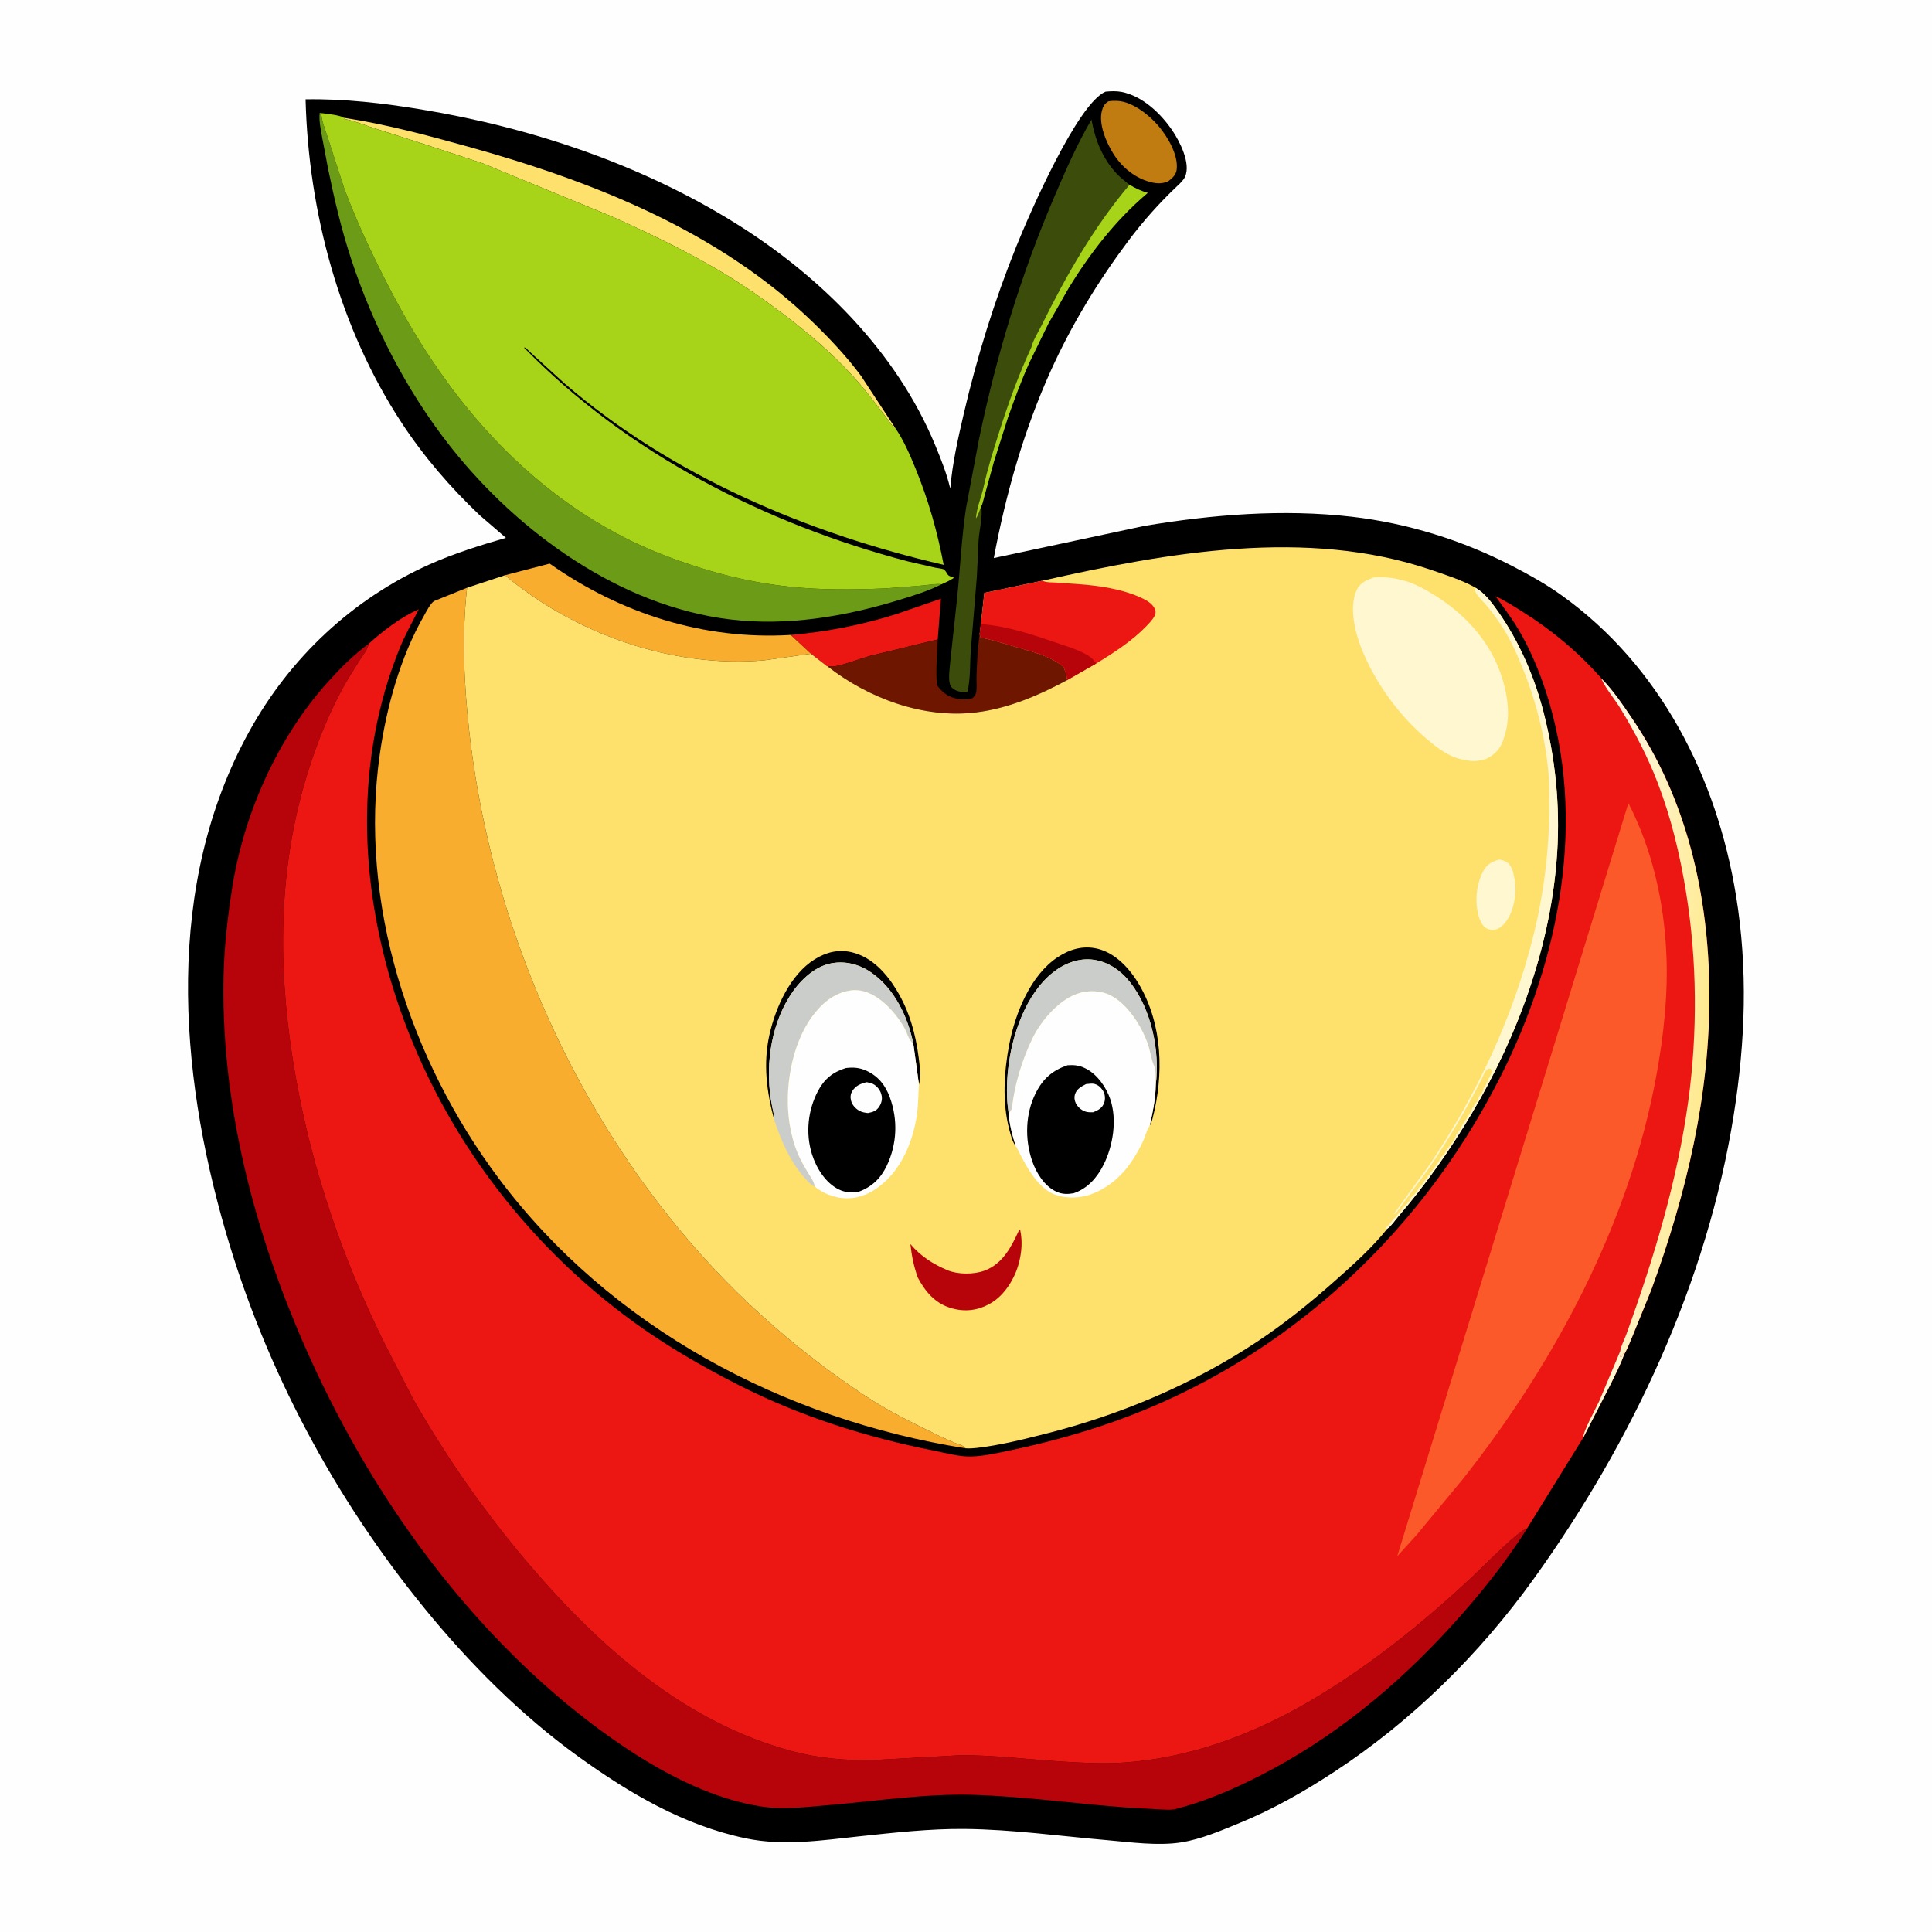 <svg version="1.1" xmlns="http://www.w3.org/2000/svg" style="display: block;" viewBox="0 0 2048 2048" width="1024" height="1024">
<defs>
	<linearGradient id="Gradient1" gradientUnits="userSpaceOnUse" x1="1808.4" y1="1102.84" x2="1703.39" y2="1096.46">
		<stop class="stop0" offset="0" stop-opacity="1" stop-color="rgb(255,234,143)"/>
		<stop class="stop1" offset="1" stop-opacity="1" stop-color="rgb(253,247,223)"/>
	</linearGradient>
</defs>
<path transform="translate(0,0)" fill="rgb(254,254,254)" d="M -0 -0 L 2048 0 L 2048 2048 L -0 2048 L -0 -0 z"/>
<path transform="translate(0,0)" fill="rgb(0,0,0)" d="M 1171.87 97.156 C 1177.32 96.6 1183.44 96.366 1188.83 97.406 C 1210.97 101.674 1230.45 120.239 1242.69 138.271 C 1250.6 149.922 1262.41 173.046 1256.3 187.106 C 1254.53 191.161 1250.77 194.498 1247.6 197.5 C 1228.78 215.322 1211.58 234.61 1196.04 255.381 C 1163.9 298.324 1136.05 343.97 1113.92 392.89 C 1085.37 456.003 1066.22 523.601 1053.46 591.559 L 1212.91 557.5 C 1285.33 545.408 1359.79 539.339 1432.97 547.752 C 1492.05 554.545 1550.22 572.71 1603 599.976 C 1620.96 609.254 1638.91 619.256 1655.35 631.042 C 1760.01 706.063 1819.76 823.846 1840.2 949.111 C 1852.94 1027.16 1850.2 1103.75 1837.86 1181.61 C 1809.74 1359.2 1730.12 1528.63 1625.69 1673.79 C 1568.3 1753.57 1496.79 1824.17 1414.55 1878.11 C 1382.66 1899.03 1349.47 1917.91 1314.14 1932.4 C 1294.57 1940.43 1273.25 1949.66 1252.28 1952.97 C 1227.47 1956.89 1198.64 1952.82 1173.7 1950.67 C 1123.52 1946.35 1072.95 1939.24 1022.54 1938.76 C 986.08 1938.41 947.936 1942.66 911.591 1946.53 C 871.318 1950.82 830.604 1957.14 790.433 1948.71 C 724.578 1934.89 667.162 1900.96 613.202 1862.13 C 552.155 1818.06 497.415 1763.05 449.916 1704.79 C 354.438 1587.68 281.742 1451.62 239.45 1306.4 C 189.261 1134.06 174.488 937.947 264.194 775.379 C 307.408 697.066 373.843 634.654 455.615 598.146 C 481.388 586.639 509.21 577.992 536.277 570.122 L 508.385 546.045 C 477.224 516.423 449.347 484.181 425.731 448.182 C 359.835 347.734 326.962 224.715 323.931 105.268 C 364.888 104.565 406.316 109.355 446.671 116.022 C 562.791 135.204 678.627 173.922 778.844 236.156 C 868.923 292.094 950.308 372.616 991.303 471.811 C 997.597 487.039 1003.55 501.873 1007.31 517.976 C 1009.54 491.128 1015.59 464.505 1021.69 438.317 C 1035.73 378.06 1054.25 318.454 1077.39 261.048 C 1091.46 226.134 1142.18 109.779 1171.87 97.156 z"/>
<path transform="translate(0,0)" fill="rgb(193,124,17)" d="M 1174.83 107.5 C 1177.93 106.832 1181.33 106.815 1184.5 106.961 C 1200.33 107.686 1217.99 121.774 1227.91 133.363 C 1237.64 144.74 1249.32 164.263 1247.31 179.887 C 1246.58 185.604 1242.47 189.027 1238.17 192.315 C 1232.83 194.583 1227.16 194.74 1221.5 193.485 C 1204.12 189.631 1189.51 177.766 1180.17 162.895 C 1172.66 150.934 1164.34 131.542 1168.06 117.36 C 1169.21 112.977 1170.9 109.819 1174.83 107.5 z"/>
<path transform="translate(0,0)" fill="rgb(236,22,18)" d="M 838.066 673.053 C 876.646 669.746 913.965 662.458 950.891 650.681 L 997.416 634.616 L 994.031 677.81 L 921.858 695.378 C 910.358 698.715 899.008 703.319 887.312 705.877 C 883.729 706.661 880.642 706.664 877.02 706.229 C 875.854 705.899 873.784 703.892 872.772 703.13 L 859.629 692.977 L 838.066 673.053 z"/>
<path transform="translate(0,0)" fill="rgb(254,224,109)" d="M 364.347 124.804 C 408.576 131.52 453.288 143.528 496.334 155.487 C 628.564 192.224 762.496 245.057 862.417 342.282 C 880.31 359.692 897.89 378.401 912.755 398.5 L 948.388 452.802 C 946.274 452.267 946.31 451.787 945.062 450.126 C 931.968 432.701 919.019 415.094 904.293 398.967 C 873.877 365.657 838.393 337.926 801.582 312.087 C 754.403 278.969 700.463 252.648 647.905 229.217 L 511.275 173.002 L 439.631 149.553 L 394.92 135.334 C 385.919 132.399 376.818 128.635 367.579 126.594 C 365.602 126.157 365.74 126.066 364.347 124.804 z"/>
<path transform="translate(0,0)" fill="rgb(248,173,46)" d="M 535.298 609.759 L 582.666 597.451 C 657.788 650.312 745.892 678.563 838.066 673.053 L 859.629 692.977 L 810.236 699.944 C 712.805 708.528 609.662 672.081 535.298 609.759 z"/>
<path transform="translate(0,0)" fill="rgb(110,22,0)" d="M 1038.45 672.262 L 1039.5 675.742 C 1052.04 678.219 1064.48 682.133 1076.74 685.738 C 1093.58 690.689 1114.04 695.301 1127.45 707.123 C 1129.09 711.128 1130.4 714.682 1131.05 718.967 L 1131.34 720.869 C 1101.1 737.131 1068.98 750.968 1034.59 755.185 C 979.059 761.994 920.58 740.288 877.02 706.229 C 880.642 706.664 883.729 706.661 887.312 705.877 C 899.008 703.319 910.358 698.715 921.858 695.378 L 994.031 677.81 C 993.463 693.756 991.666 710.289 993.212 726.175 C 997.639 732.705 1004.08 738.031 1011.85 740.023 L 1013 740.293 C 1018.28 741.584 1025.82 741.835 1031 740.03 C 1032.77 738.179 1034.53 736.129 1034.88 733.5 C 1035.65 727.797 1034.91 721.424 1035.14 715.619 C 1035.67 701.859 1036.45 687.501 1038.24 673.849 L 1038.45 672.262 z"/>
<path transform="translate(0,0)" fill="rgb(60,77,11)" d="M 1040.12 536.611 C 1041.95 547.589 1038.12 561.3 1037.35 572.592 L 1035.47 611.688 L 1029.05 689.781 C 1028.04 703.351 1028.87 720.27 1025.5 733.351 L 1024.76 733.696 C 1021.68 734.645 1015.1 732.895 1012.32 731.318 C 1009.23 729.563 1007.5 727.814 1006.73 724.295 C 1005.24 717.542 1006.75 708.804 1007.26 701.891 L 1014.3 636.589 C 1017.79 603.808 1019.13 571.161 1024.03 538.5 L 1037.89 465.065 C 1056.31 376.719 1082.27 290.985 1117.87 208 C 1129.69 180.431 1141.85 152.74 1156.99 126.789 C 1160.98 148.58 1168.87 168.527 1184.39 184.798 C 1188.27 188.86 1193.01 192.298 1197.33 195.889 C 1203.64 199.703 1209.53 202.376 1216.63 204.479 L 1215.31 205.592 C 1182.54 233.492 1155.22 268.689 1132.82 305.297 L 1113.34 339.501 C 1112.82 340.356 1113.14 340.15 1112.6 340.4 L 1091.26 384.149 C 1082.5 403.483 1075.13 423.581 1068.11 443.605 L 1053.55 489.495 L 1043.22 526.906 C 1042.57 529.16 1041.47 534.951 1040.12 536.611 z"/>
<path transform="translate(0,0)" fill="rgb(167,212,24)" d="M 1197.33 195.889 C 1203.64 199.703 1209.53 202.376 1216.63 204.479 L 1215.31 205.592 C 1182.54 233.492 1155.22 268.689 1132.82 305.297 L 1113.34 339.501 C 1112.82 340.356 1113.14 340.15 1112.6 340.4 L 1091.26 384.149 C 1082.5 403.483 1075.13 423.581 1068.11 443.605 L 1053.55 489.495 L 1043.22 526.906 C 1042.57 529.16 1041.47 534.951 1040.12 536.611 C 1038.35 540.679 1037.14 546.014 1034.55 549.5 C 1035.26 538.198 1040.35 526.888 1042.75 515.851 C 1046.92 496.632 1053.02 477.371 1058.97 458.613 C 1068.8 427.644 1079.76 397.297 1093.44 367.812 C 1094.91 360.887 1101.03 351.264 1104.24 344.736 C 1129.78 292.758 1159.78 240.163 1197.33 195.889 z"/>
<path transform="translate(0,0)" fill="rgb(108,155,24)" d="M 998.196 619.31 C 984.257 626.449 968.02 631.394 953.049 635.99 C 895.465 653.665 834.494 663.878 774.265 656.652 C 657.223 642.609 549.156 564.195 477.571 473.56 C 431.313 414.992 395.449 345.188 372.2 274.448 C 361.84 242.926 354.369 210.973 347.711 178.5 L 341.227 144.174 C 339.855 136.228 337.985 127.6 338.925 119.548 L 340.969 119.906 C 339.517 124.368 345.404 139.18 347.045 144.5 L 364.687 199.136 C 377.734 234.228 393.821 268.215 410.848 301.528 C 468.002 413.35 548.544 511.811 662 569.847 C 687.018 582.645 712.645 592.428 739.379 601.001 C 771.378 611.262 804.035 618.486 837.5 621.992 C 871.05 625.508 904.961 625.095 938.621 623.73 L 978.899 620.573 C 985.303 619.971 991.749 618.598 998.196 619.31 z"/>
<path transform="translate(0,0)" fill="rgb(248,173,46)" d="M 1023.44 1535.25 C 830.177 1504.6 647.281 1407.21 528.804 1249.31 C 434.104 1123.1 379.964 956.714 402.699 798.883 C 409.852 749.222 424.324 696.545 449.375 652.807 C 451.706 648.737 456.354 639.232 460.386 637.031 L 495.099 623.035 C 489.485 673.134 491.751 724.053 497.269 774.049 C 517.871 960.708 593.231 1145.11 710.653 1291.7 C 769.162 1364.74 838.002 1427.04 915.87 1478.81 C 941.358 1495.76 968.926 1509.14 996.401 1522.48 L 1012.34 1529.6 C 1016.54 1531.27 1020.42 1531.58 1023.44 1535.25 z"/>
<path transform="translate(0,0)" fill="rgb(183,4,11)" d="M 390.962 682.291 L 390.756 683.117 C 389.061 689.47 384.49 694.715 381.045 700.222 C 374.463 710.743 367.77 721.039 361.919 732 C 344.809 764.058 331.497 799.47 321.658 834.402 C 293.24 935.296 295.302 1039.75 313.58 1142.28 C 331.224 1241.25 363.54 1335.26 408.209 1425.23 L 438.128 1483.36 C 473.895 1545.96 515.087 1604.81 561.959 1659.57 C 636.674 1746.86 726.7 1826.37 840.219 1856.47 C 867.961 1863.83 897.275 1866.45 925.927 1865.74 L 1017.43 1860.65 C 1053.63 1860.28 1089.64 1865.1 1125.73 1867.33 C 1146.97 1868.64 1168.58 1869.8 1189.84 1868.47 C 1259.68 1864.13 1326.96 1839.06 1387.13 1804.08 C 1449.59 1767.76 1507.71 1720.99 1560.38 1671.72 C 1570.08 1662.65 1610.17 1621.75 1618.76 1620.2 L 1618.14 1621.29 C 1595.55 1656.87 1568.19 1690.95 1539.89 1722.13 C 1480.91 1787.1 1413.89 1842.47 1335.47 1882.36 C 1307.45 1896.62 1278.49 1909.16 1248 1917.18 L 1246.8 1917.5 C 1241.03 1918.99 1234.17 1918.2 1228.25 1917.96 L 1193.3 1915.97 C 1139.81 1911.97 1086.09 1904.32 1032.51 1902.66 C 981.451 1901.07 929.878 1909.16 879.061 1913.42 C 855.437 1915.4 831.033 1918.63 807.438 1915.03 C 757.346 1907.38 708.619 1882.66 666.676 1855.08 C 580.687 1798.53 505.475 1721.97 444.723 1639.11 C 391.819 1566.96 348.025 1487.7 313.704 1405.16 C 264.74 1287.4 233.708 1159.63 237.078 1031.47 C 237.861 1001.69 241.418 971.722 245.964 942.312 C 258.212 863.091 294.082 782.202 347.899 722.585 C 361.101 707.96 375.033 693.975 390.962 682.291 z"/>
<path transform="translate(0,0)" fill="rgb(167,212,24)" d="M 340.969 119.906 C 346.634 120.784 360.012 121.827 364.347 124.804 C 365.74 126.066 365.602 126.157 367.579 126.594 C 376.818 128.635 385.919 132.399 394.92 135.334 L 439.631 149.553 L 511.275 173.002 L 647.905 229.217 C 700.463 252.648 754.403 278.969 801.582 312.087 C 838.393 337.926 873.877 365.657 904.293 398.967 C 919.019 415.094 931.968 432.701 945.062 450.126 C 946.31 451.787 946.274 452.267 948.388 452.802 C 957.46 465.587 964.48 481.948 970.407 496.415 C 984.218 530.132 993.507 562.987 1000.33 598.755 C 855.922 565.279 711.8 504.266 598.689 406.675 L 560.623 372.061 C 559.293 370.796 557.278 367.845 555.51 368.5 C 664.854 480.834 811.635 555.415 962.324 595.074 L 991.342 601.748 C 992.997 602.096 999.466 602.809 1000.56 603.683 C 1005.11 607.338 1002.9 610.912 1010.5 611.51 L 1010.83 612.753 C 1006.82 615.42 1002.56 617.323 998.196 619.31 C 991.749 618.598 985.303 619.971 978.899 620.573 L 938.621 623.73 C 904.961 625.095 871.05 625.508 837.5 621.992 C 804.035 618.486 771.378 611.262 739.379 601.001 C 712.645 592.428 687.018 582.645 662 569.847 C 548.544 511.811 468.002 413.35 410.848 301.528 C 393.821 268.215 377.734 234.228 364.687 199.136 L 347.045 144.5 C 345.404 139.18 339.517 124.368 340.969 119.906 z"/>
<path transform="translate(0,0)" fill="rgb(236,22,18)" d="M 390.962 682.291 C 405.792 668.994 425.417 653.685 443.935 645.903 C 436.881 659.731 429.422 673.017 423.579 687.461 C 376.083 804.876 380.575 935.904 419.066 1055.05 C 464.137 1194.56 554.406 1316.66 673.093 1402.42 C 707.881 1427.56 744.759 1448.75 782.96 1468.2 C 848.067 1501.33 918.709 1523.68 990.251 1537.8 C 1002.52 1540.22 1016.71 1544.22 1029.19 1543.94 C 1043.15 1543.63 1058.21 1540.09 1071.83 1537.23 C 1102.84 1530.73 1133.73 1522.58 1163.86 1512.76 C 1350.21 1452.03 1501.97 1316.05 1590.19 1142 C 1653.27 1017.54 1682.97 867.97 1638.5 732.484 C 1631.18 710.173 1621.52 687.285 1609.5 667.083 C 1602.22 654.845 1593.55 643.469 1585.22 631.931 C 1595.63 636.783 1605.57 643.174 1615.28 649.3 C 1645.81 668.544 1673.46 691.73 1697.32 718.809 L 1697.37 719.109 C 1709.6 731.144 1720.2 747.082 1729.86 761.27 C 1788.06 846.68 1811.18 948.848 1812.01 1051.11 C 1812.89 1159.77 1787.68 1265.78 1750.44 1367.29 L 1731.07 1415.07 C 1728.13 1421.78 1725.47 1429.47 1721.68 1435.69 C 1717.9 1446.5 1712.34 1457.07 1707.34 1467.38 L 1678.29 1524.04 L 1618.76 1620.2 C 1610.17 1621.75 1570.08 1662.65 1560.38 1671.72 C 1507.71 1720.99 1449.59 1767.76 1387.13 1804.08 C 1326.96 1839.06 1259.68 1864.13 1189.84 1868.47 C 1168.58 1869.8 1146.97 1868.64 1125.73 1867.33 C 1089.64 1865.1 1053.63 1860.28 1017.43 1860.65 L 925.927 1865.74 C 897.275 1866.45 867.961 1863.83 840.219 1856.47 C 726.7 1826.37 636.674 1746.86 561.959 1659.57 C 515.087 1604.81 473.895 1545.96 438.128 1483.36 L 408.209 1425.23 C 363.54 1335.26 331.224 1241.25 313.58 1142.28 C 295.302 1039.75 293.24 935.296 321.658 834.402 C 331.497 799.47 344.809 764.058 361.919 732 C 367.77 721.039 374.463 710.743 381.045 700.222 C 384.49 694.715 389.061 689.47 390.756 683.117 L 390.962 682.291 z"/>
<path transform="translate(0,0)" fill="rgb(254,247,207)" d="M 1717.48 1432.4 C 1718.67 1434.96 1718.06 1435.67 1717.36 1438.34 L 1719 1438.5 L 1719.75 1436.75 C 1720.28 1435.54 1720.41 1434.76 1721.47 1433.97 L 1721.68 1435.69 C 1717.9 1446.5 1712.34 1457.07 1707.34 1467.38 L 1678.29 1524.04 C 1677.9 1517.64 1692.06 1492.35 1695.29 1485.13 L 1717.48 1432.4 z"/>
<path transform="translate(0,0)" fill="url(#Gradient1)" d="M 1697.37 719.109 C 1709.6 731.144 1720.2 747.082 1729.86 761.27 C 1788.06 846.68 1811.18 948.848 1812.01 1051.11 C 1812.89 1159.77 1787.68 1265.78 1750.44 1367.29 L 1731.07 1415.07 C 1728.13 1421.78 1725.47 1429.47 1721.68 1435.69 L 1721.47 1433.97 C 1720.41 1434.76 1720.28 1435.54 1719.75 1436.75 L 1719 1438.5 L 1717.36 1438.34 C 1718.06 1435.67 1718.67 1434.96 1717.48 1432.4 C 1718.1 1427.21 1721.96 1420.03 1723.81 1414.93 C 1752.93 1334.49 1778.02 1251.98 1789.67 1167 C 1799.56 1094.77 1799.02 1017.95 1787.32 946.01 C 1780.79 905.916 1771.71 867.569 1757.13 829.593 C 1746.62 802.203 1733.19 776.427 1717.96 751.375 C 1711.71 741.095 1702.6 730.693 1697.69 719.873 L 1697.37 719.109 z"/>
<path transform="translate(0,0)" fill="rgb(252,89,42)" d="M 1726.15 851.311 C 1751.18 900.039 1763.54 954.067 1766.29 1008.62 C 1768.5 1052.41 1763.67 1097.26 1755.79 1140.28 C 1727.1 1296.98 1648.37 1444.45 1550.11 1568.58 L 1501.88 1626.83 L 1481.12 1649.71 L 1726.15 851.311 z"/>
<path transform="translate(0,0)" fill="rgb(254,224,109)" d="M 1105.16 615.54 C 1237.19 585.772 1385.25 559.218 1516.85 604.042 C 1531.84 609.146 1549.04 614.703 1562.95 622.264 L 1564.27 623.112 C 1574.17 628.966 1581.61 639.179 1588.16 648.464 C 1610.33 679.92 1626.55 717.464 1636.13 754.652 C 1648.7 803.446 1653.83 853.318 1650.67 903.69 C 1644.59 1000.52 1609.68 1096.79 1560.39 1179.85 C 1537.22 1218.9 1511.16 1256.01 1481.48 1290.41 C 1478.68 1293.66 1474.25 1300.28 1470.68 1302.37 C 1454.83 1322.41 1433.91 1341.08 1414.76 1358.06 C 1388.82 1381.08 1361.9 1402.84 1332.97 1422.02 C 1264.88 1467.17 1188.19 1499.62 1109.13 1519.63 C 1084.94 1525.76 1060.16 1532.02 1035.33 1534.88 C 1031.42 1535.33 1027.37 1535.55 1023.44 1535.25 C 1020.42 1531.58 1016.54 1531.27 1012.34 1529.6 L 996.401 1522.48 C 968.926 1509.14 941.358 1495.76 915.87 1478.81 C 838.002 1427.04 769.162 1364.74 710.653 1291.7 C 593.231 1145.11 517.871 960.708 497.269 774.049 C 491.751 724.053 489.485 673.134 495.099 623.035 L 535.298 609.759 C 609.662 672.081 712.805 708.528 810.236 699.944 L 859.629 692.977 L 872.772 703.13 C 873.784 703.892 875.854 705.899 877.02 706.229 C 920.58 740.288 979.059 761.994 1034.59 755.185 C 1068.98 750.968 1101.1 737.131 1131.34 720.869 L 1131.05 718.967 C 1130.4 714.682 1129.09 711.128 1127.45 707.123 C 1114.04 695.301 1093.58 690.689 1076.74 685.738 C 1064.48 682.133 1052.04 678.219 1039.5 675.742 L 1038.45 672.262 L 1039.79 661.508 L 1043.41 628.509 L 1105.16 615.54 z"/>
<path transform="translate(0,0)" fill="rgb(0,0,0)" d="M 820.73 1187.32 C 812.658 1157.21 808.765 1127.33 815.748 1096.42 C 822.214 1067.8 837.787 1033 863.597 1016.93 C 875.779 1009.34 888.715 1006.1 902.846 1009.42 C 924.288 1014.47 939.881 1031.93 950.768 1050.1 C 964.174 1072.49 970.548 1095.69 973.885 1121.32 C 975.018 1130.03 976.289 1141.11 974.146 1149.68 L 968.153 1106.37 C 962.347 1077.56 947.881 1047.33 922.877 1030.45 C 910.239 1021.92 895.187 1018.18 880.133 1021.39 C 861.916 1025.26 846.571 1040.98 837.013 1056.2 C 815.954 1089.73 810.801 1134.22 818.44 1172.59 C 819.373 1177.28 820.893 1182.58 820.73 1187.32 z"/>
<path transform="translate(0,0)" fill="rgb(254,247,207)" d="M 1589.39 911.146 C 1591.79 911.578 1594.35 912.29 1596.5 913.48 C 1600.47 915.68 1602.99 920.571 1604.01 924.838 L 1604.27 926 L 1605.73 933.184 C 1607.82 947.727 1604.93 966.114 1595.65 977.886 C 1592.13 982.351 1588.21 985.342 1582.5 985.942 C 1580.06 985.602 1577.77 985.263 1575.59 984.049 C 1570.93 981.459 1568.15 974.367 1567 969.445 L 1566.68 968 C 1563.29 953.513 1565.39 934.759 1573.22 921.906 C 1577.08 915.58 1582.51 912.896 1589.39 911.146 z"/>
<path transform="translate(0,0)" fill="rgb(0,0,0)" d="M 1076.64 1214.78 L 1075.88 1213.75 C 1072.72 1208.95 1071.26 1202.56 1069.81 1197.05 C 1062.25 1168.44 1064.32 1135.55 1069.91 1106.75 C 1076.29 1073.89 1092.27 1033.82 1121.2 1014.63 C 1133.9 1006.2 1148.2 1002.07 1163.3 1005.66 C 1182.93 1010.32 1198.31 1027.64 1207.99 1044.43 C 1232.58 1087.06 1233.78 1139.29 1221.7 1185.84 C 1220.96 1188.68 1220.15 1190.76 1218.7 1193.33 C 1221.91 1179.15 1224.93 1164.95 1225.12 1150.35 C 1229.68 1114.3 1220.78 1070.64 1198.26 1041.64 C 1188.58 1029.16 1175.09 1019.56 1159.16 1017.38 C 1143.61 1015.24 1128.3 1021.22 1116.23 1030.78 C 1087.2 1053.78 1072.54 1097.65 1068.67 1133.23 C 1067.1 1147.71 1066.73 1163.64 1068.94 1178.04 C 1069.77 1190.64 1072.92 1202.78 1076.64 1214.78 z"/>
<path transform="translate(0,0)" fill="rgb(183,4,11)" d="M 1080.46 1303.5 L 1081.48 1304.07 C 1083.99 1315.95 1083.06 1327.33 1080.02 1339 C 1075.8 1355.23 1064.96 1372.95 1050.18 1381.5 C 1036.66 1389.31 1022.73 1391.04 1007.81 1386.53 C 991.029 1381.47 980.816 1369.07 972.876 1354.27 C 968.567 1341.96 966.506 1331.77 965.052 1318.77 C 975.892 1331.58 989.013 1340.04 1004.44 1346.5 C 1015.43 1351.11 1032.18 1351.1 1043.39 1347.01 C 1063.11 1339.82 1072.27 1321.36 1080.46 1303.5 z"/>
<path transform="translate(0,0)" fill="rgb(254,247,207)" d="M 1564.27 623.112 C 1574.17 628.966 1581.61 639.179 1588.16 648.464 C 1610.33 679.92 1626.55 717.464 1636.13 754.652 C 1648.7 803.446 1653.83 853.318 1650.67 903.69 C 1644.59 1000.52 1609.68 1096.79 1560.39 1179.85 C 1537.22 1218.9 1511.16 1256.01 1481.48 1290.41 C 1478.68 1293.66 1474.25 1300.28 1470.68 1302.37 L 1468.25 1302.31 C 1470.24 1300.34 1472.55 1298.38 1474.12 1296.04 C 1475.47 1294.01 1476.75 1292.45 1478.58 1290.83 L 1480.25 1289.25 C 1482.09 1286.16 1485.68 1283.75 1486.51 1280.5 C 1488.87 1278.74 1493.78 1273.98 1495.01 1271.25 L 1495.51 1269.5 L 1499.25 1266.25 C 1500.16 1264.79 1502.39 1262.58 1503.01 1261.25 L 1503.51 1259.5 L 1506.25 1257.25 C 1508.67 1253.92 1510.31 1250.67 1513.5 1248 L 1513.51 1246.5 L 1515.5 1245 L 1515.51 1243.5 C 1517.34 1242.03 1518.73 1240.48 1520 1238.5 L 1525.05 1231.45 L 1526.88 1228.81 L 1527.5 1228 L 1527.51 1226.5 C 1529.3 1225.42 1531.29 1223.17 1532.25 1221.25 C 1533.57 1218.61 1532.32 1220.34 1533.92 1218.33 C 1536.79 1214.74 1542.28 1207.85 1543.5 1203.51 L 1543.51 1202.5 L 1545.5 1201 L 1545.51 1199.5 C 1547.26 1198.33 1547.51 1197.79 1548.5 1196 C 1548.51 1194.8 1551.96 1189.52 1552.97 1188.25 C 1554.64 1186.16 1555.59 1184.24 1557 1182 C 1557.78 1180.76 1558.43 1180.42 1558.8 1178.94 C 1559.13 1177.62 1559.69 1177.09 1560.5 1176 L 1560.51 1174.5 L 1562.5 1173 L 1562.51 1171.5 C 1564.47 1169.61 1566.97 1166.25 1567.5 1163.51 L 1567.51 1162.5 C 1569.34 1160.84 1571.97 1157.43 1572.5 1155 L 1572.51 1153.5 C 1573.81 1152.38 1575.12 1150.71 1575.5 1149 L 1575.51 1147.5 L 1577 1146.5 L 1577.76 1144 C 1579.19 1141.15 1580.72 1138.48 1582 1135.5 L 1580 1132.99 C 1574.78 1131.65 1572.51 1140.05 1570.57 1143.88 C 1553.99 1176.55 1535.08 1208.56 1514.44 1238.86 L 1496.78 1262.73 L 1483.5 1281.04 C 1481.58 1283.53 1480.18 1286.01 1477.23 1287.24 L 1516.25 1233.46 C 1565.66 1159.48 1603.3 1079.83 1625.06 993.387 C 1636.42 948.268 1642.36 900.67 1642.23 854.145 C 1642.2 840.643 1642.29 826.878 1640.85 813.446 C 1637.27 779.899 1628.83 746.182 1616.63 714.766 C 1610.72 699.544 1604.15 684.101 1595.86 670 C 1590.37 660.648 1583.38 651.126 1576.54 642.694 C 1572.86 638.166 1567.26 633.377 1564.52 628.367 C 1563.25 626.052 1563.61 625.496 1564.27 623.112 z"/>
<path transform="translate(0,0)" fill="rgb(203,205,203)" d="M 1068.94 1178.04 C 1066.73 1163.64 1067.1 1147.71 1068.67 1133.23 C 1072.54 1097.65 1087.2 1053.78 1116.23 1030.78 C 1128.3 1021.22 1143.61 1015.24 1159.16 1017.38 C 1175.09 1019.56 1188.58 1029.16 1198.26 1041.64 C 1220.78 1070.64 1229.68 1114.3 1225.12 1150.35 C 1224.75 1143.73 1225.8 1135.39 1223.2 1129.5 C 1220.3 1122.95 1219.36 1114.55 1217.05 1107.62 C 1210.66 1088.48 1195.79 1064.74 1177.42 1055.24 C 1166.93 1049.81 1153.62 1049.48 1142.49 1053.22 C 1122.2 1060.04 1103.37 1082.14 1094.25 1101.13 C 1083.57 1123.34 1075.67 1149.11 1072.84 1173.62 C 1072.6 1175.7 1072.25 1176.31 1071 1178 L 1070.01 1179.48 L 1069.15 1178.01 L 1068.94 1178.04 z"/>
<path transform="translate(0,0)" fill="rgb(203,205,203)" d="M 820.73 1187.32 C 820.893 1182.58 819.373 1177.28 818.44 1172.59 C 810.801 1134.22 815.954 1089.73 837.013 1056.2 C 846.571 1040.98 861.916 1025.26 880.133 1021.39 C 895.187 1018.18 910.239 1021.92 922.877 1030.45 C 947.881 1047.33 962.347 1077.56 968.153 1106.37 C 962.821 1102.22 961.729 1094.81 958.3 1088.96 C 947.377 1070.34 925.744 1046.62 901.947 1049.89 C 884.051 1052.35 870.693 1064.04 860.464 1078.19 C 838.637 1108.39 831.132 1155.53 837.134 1192 C 838.911 1202.8 841.629 1213.28 845.979 1223.36 C 849.147 1230.7 853.096 1237.45 857.247 1244.27 C 859.684 1248.27 863.257 1252.97 863.578 1257.68 L 862.668 1257.31 C 858.562 1255.18 854.304 1250.15 851.31 1246.63 C 836.496 1229.23 827.951 1208.66 820.73 1187.32 z"/>
<path transform="translate(0,0)" fill="rgb(236,22,18)" d="M 1039.79 661.508 L 1043.41 628.509 L 1105.16 615.54 L 1106.39 616.105 C 1109.88 617.598 1115.22 617.281 1119 617.52 L 1142.12 619.118 C 1164.86 620.735 1190.7 624.38 1211.37 634.462 C 1216.27 636.85 1221.44 639.986 1223.96 645.016 C 1225.08 647.248 1225.3 649.605 1224.33 651.956 C 1222.51 656.326 1218.2 660.585 1214.91 664.006 C 1200.2 679.328 1180.18 692.302 1162.06 703.309 L 1131.34 720.869 L 1131.05 718.967 C 1130.4 714.682 1129.09 711.128 1127.45 707.123 C 1114.04 695.301 1093.58 690.689 1076.74 685.738 C 1064.48 682.133 1052.04 678.219 1039.5 675.742 L 1038.45 672.262 L 1039.79 661.508 z"/>
<path transform="translate(0,0)" fill="rgb(183,4,11)" d="M 1039.79 661.508 C 1068.61 663.701 1097.25 673.505 1124.39 682.93 C 1134.93 686.59 1152.39 691.651 1159.55 700.085 L 1162.06 703.309 L 1131.34 720.869 L 1131.05 718.967 C 1130.4 714.682 1129.09 711.128 1127.45 707.123 C 1114.04 695.301 1093.58 690.689 1076.74 685.738 C 1064.48 682.133 1052.04 678.219 1039.5 675.742 L 1038.45 672.262 L 1039.79 661.508 z"/>
<path transform="translate(0,0)" fill="rgb(254,247,207)" d="M 1456.49 612.087 C 1467.29 611.147 1477.41 612.473 1487.83 615.329 C 1499.38 618.492 1509.98 624.262 1520.1 630.519 C 1545.3 646.097 1566.94 666.749 1581.36 692.914 C 1594.29 716.385 1603.53 751.049 1595.65 777.516 L 1595.19 779 L 1594.17 782.531 C 1590.78 793.57 1585.43 799.206 1575.37 804.545 C 1569.27 806.247 1564.04 807.366 1557.69 806.431 L 1556 806.17 C 1551.18 805.456 1546.57 804.596 1542 802.827 C 1531.16 798.631 1520.77 790.514 1512 783.004 C 1483.24 758.384 1459.67 726.206 1444.78 691.366 C 1437.06 673.297 1429.35 644.24 1438.11 625.5 C 1441.76 617.699 1448.87 614.679 1456.49 612.087 z"/>
<path transform="translate(0,0)" fill="rgb(254,254,254)" d="M 863.578 1257.68 C 863.257 1252.97 859.684 1248.27 857.247 1244.27 C 853.096 1237.45 849.147 1230.7 845.979 1223.36 C 841.629 1213.28 838.911 1202.8 837.134 1192 C 831.132 1155.53 838.637 1108.39 860.464 1078.19 C 870.693 1064.04 884.051 1052.35 901.947 1049.89 C 925.744 1046.62 947.377 1070.34 958.3 1088.96 C 961.729 1094.81 962.821 1102.22 968.153 1106.37 L 974.146 1149.68 C 973.381 1159.9 973.485 1170.48 972.093 1180.62 C 968.337 1207.96 957.197 1236.21 935.901 1254.59 C 924.015 1264.85 910.141 1271.24 894.263 1270.12 C 883.652 1269.38 871.638 1264.67 863.578 1257.68 z"/>
<path transform="translate(0,0)" fill="rgb(0,0,0)" d="M 896.536 1132.19 C 904.527 1131.16 911.372 1131.69 918.741 1135.15 C 931.062 1140.94 938.564 1150.45 943.191 1163.02 C 951.947 1186.81 950.957 1212.57 940.123 1235.47 C 933.672 1249.11 924.116 1258.31 909.889 1263.42 C 902.344 1264.34 895.945 1264.22 889 1260.76 C 875.047 1253.83 865.366 1238.21 860.791 1223.74 C 853.783 1201.59 856.292 1177.02 867.075 1156.51 C 873.762 1143.79 882.841 1136.48 896.536 1132.19 z"/>
<path transform="translate(0,0)" fill="rgb(254,254,254)" d="M 918.544 1147.13 C 920.909 1147.55 923.393 1147.98 925.546 1149.09 C 929.621 1151.2 932.938 1155.4 934.201 1159.8 C 935.526 1164.42 934.772 1168.64 932.238 1172.72 C 929.112 1177.75 925.597 1178.72 920.022 1179.87 C 916.834 1179.48 913.907 1179.07 911.048 1177.51 C 906.858 1175.22 903.286 1171.29 902.11 1166.59 C 901.228 1163.07 901.562 1159.63 903.5 1156.51 C 907.048 1150.8 912.332 1148.76 918.544 1147.13 z"/>
<path transform="translate(0,0)" fill="rgb(254,254,254)" d="M 1068.94 1178.04 L 1069.15 1178.01 L 1070.01 1179.48 L 1071 1178 C 1072.25 1176.31 1072.6 1175.7 1072.84 1173.62 C 1075.67 1149.11 1083.57 1123.34 1094.25 1101.13 C 1103.37 1082.14 1122.2 1060.04 1142.49 1053.22 C 1153.62 1049.48 1166.93 1049.81 1177.42 1055.24 C 1195.79 1064.74 1210.66 1088.48 1217.05 1107.62 C 1219.36 1114.55 1220.3 1122.95 1223.2 1129.5 C 1225.8 1135.39 1224.75 1143.73 1225.12 1150.35 C 1224.93 1164.95 1221.91 1179.15 1218.7 1193.33 L 1217.64 1195 C 1215.09 1199.61 1213.75 1205.35 1211.44 1210.2 C 1199.7 1234.82 1184.18 1255.05 1158.01 1265.45 C 1145.48 1270.42 1128.77 1271.02 1116.26 1265.5 C 1100.44 1258.51 1089.11 1238.64 1081.52 1223.88 C 1080.83 1222.54 1077.24 1214.9 1076.64 1214.78 C 1072.92 1202.78 1069.77 1190.64 1068.94 1178.04 z"/>
<path transform="translate(0,0)" fill="rgb(0,0,0)" d="M 1131.7 1129.18 C 1138.68 1128.76 1143.85 1129.27 1150.32 1132.39 C 1162.82 1138.42 1172.53 1152.24 1176.9 1165.06 C 1184.32 1186.81 1179.96 1214.5 1169.85 1234.64 C 1162.99 1248.3 1152.84 1259.96 1138.03 1264.9 C 1131.69 1266 1125.9 1266.01 1119.92 1263.28 C 1107.1 1257.42 1098.36 1243.22 1093.97 1230.24 C 1086.22 1207.28 1086.92 1180.65 1097.82 1158.86 C 1105.47 1143.56 1115.55 1134.61 1131.7 1129.18 z"/>
<path transform="translate(0,0)" fill="rgb(254,254,254)" d="M 1151.22 1149.18 C 1153.99 1148.92 1157.58 1148.26 1160.29 1149.02 C 1164.72 1150.27 1167.84 1153.5 1169.9 1157.55 C 1171.53 1160.77 1171.7 1165.53 1170.5 1168.9 C 1168.44 1174.69 1164.21 1176.82 1158.85 1179.02 C 1156.5 1179.08 1154.07 1179.16 1151.76 1178.62 C 1147.48 1177.64 1143.57 1174.58 1141.23 1170.92 C 1139.25 1167.81 1138.44 1163.91 1139.45 1160.31 C 1141.12 1154.36 1146.15 1151.81 1151.22 1149.18 z"/>
</svg>